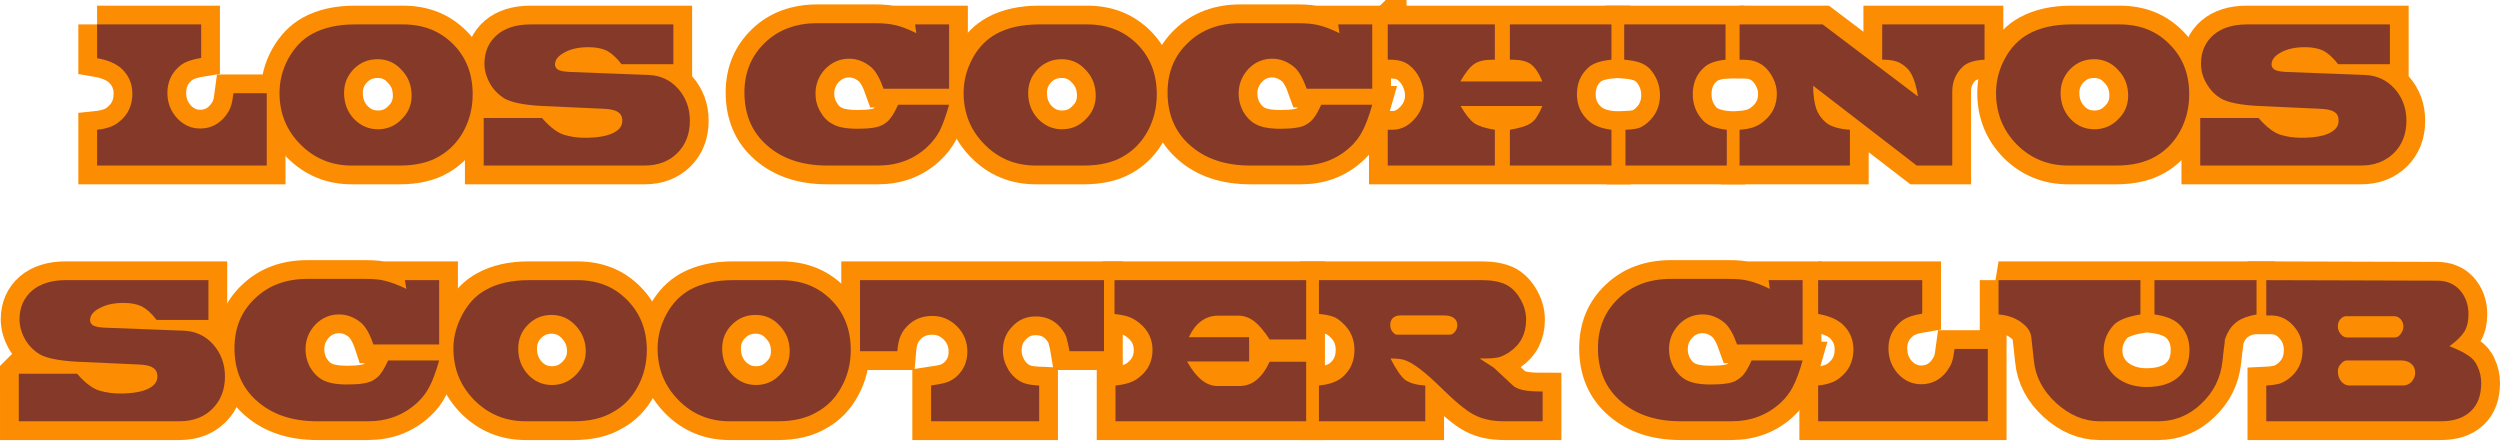 <?xml version="1.0" encoding="UTF-8"?>
<!DOCTYPE svg PUBLIC "-//W3C//DTD SVG 1.1//EN" "http://www.w3.org/Graphics/SVG/1.1/DTD/svg11.dtd">
<!-- Stefan Onderka für Los Cochinos Scooter Club -->
<svg xmlns="http://www.w3.org/2000/svg" xml:space="preserve" width="225px" height="40px" version="1.1" style="shape-rendering:geometricPrecision; text-rendering:geometricPrecision; image-rendering:optimizeQuality; fill-rule:evenodd; clip-rule:evenodd" viewBox="0 0 9991 1741" xmlns:xlink="http://www.w3.org/1999/xlink">
 <defs>
  <style type="text/css">
   <![CDATA[
    .str0 {stroke:#FC8D03;stroke-width:150}
    .fil0 {fill:none;fill-rule:nonzero}
    .fil1 {fill:#853929;fill-rule:nonzero}
   ]]>
  </style>
 </defs>
 <g id="Ebene_x0020_1">
  <g>
   <path class="fil0 str0" d="M388 80l416 0 0 134c-24,4 -43,9 -57,15 -13,5 -25,13 -35,23 -29,27 -43,61 -43,102 0,39 13,72 38,100 26,28 57,42 93,42 41,0 75,-17 101,-50 10,-13 17,-25 21,-37 5,-13 8,-31 11,-54l133 0 0 289 -678 0 0 -143c38,-4 67,-14 87,-31 36,-28 54,-66 54,-113 0,-41 -15,-75 -46,-103 -23,-19 -54,-32 -95,-39l0 -135z"/>
  </g>
  <g>
   <path id="1" class="fil0 str0" d="M1645 365c0,-41 -13,-75 -40,-103 -26,-29 -58,-43 -96,-43 -37,0 -69,13 -95,39 -26,27 -39,58 -39,96 0,40 13,75 39,103 27,28 59,42 97,42 36,0 68,-13 94,-40 27,-26 40,-58 40,-94zm-228 -285l194 0c81,0 147,26 200,79 52,52 78,119 78,200 0,54 -12,102 -36,147 -24,44 -57,78 -99,102 -41,24 -94,36 -156,36l-192 0c-81,0 -149,-28 -205,-84 -56,-56 -84,-125 -84,-206 0,-49 12,-95 36,-139 25,-44 56,-76 94,-97 46,-25 103,-38 170,-38z"/>
  </g>
  <g>
   <path id="2" class="fil0 str0" d="M1933 454l233 0c34,39 65,61 91,68 25,7 51,11 81,11 47,0 84,-6 110,-18 26,-12 39,-28 39,-50 0,-16 -6,-28 -18,-35 -11,-8 -31,-12 -58,-13l-245 -11c-72,-4 -122,-14 -150,-30 -24,-15 -44,-35 -58,-60 -14,-25 -22,-52 -22,-79 0,-48 17,-86 50,-115 33,-28 78,-42 134,-42l571 0 0 159 -207 0c-20,-26 -40,-44 -59,-54 -19,-9 -43,-14 -73,-14 -37,0 -68,6 -94,20 -27,14 -40,30 -40,49 0,10 5,17 14,22 9,4 24,7 46,8l315 12c46,2 86,20 117,55 31,35 47,78 47,128 0,53 -17,96 -50,129 -33,33 -77,50 -130,50l-644 0 0 -190z"/>
  </g>
  <g>
   <path id="3" class="fil0 str0" d="M3662 115l-5 -35 136 0 0 257 -262 0c-14,-40 -30,-68 -48,-85 -27,-23 -57,-35 -89,-35 -38,0 -69,14 -96,41 -26,28 -39,61 -39,99 0,25 6,48 19,71 12,22 28,39 49,50 22,13 56,19 100,19 48,0 81,-5 99,-15 15,-8 26,-17 34,-29 9,-11 18,-28 29,-52l204 0c-13,46 -26,81 -38,105 -13,24 -30,46 -51,65 -53,49 -119,73 -195,73l-203 0c-100,0 -180,-27 -240,-80 -61,-53 -91,-124 -91,-212 0,-81 28,-147 82,-199 54,-52 124,-78 210,-78l231 0c32,0 59,3 81,8 21,5 49,15 83,32z"/>
  </g>
  <g>
   <path id="4" class="fil0 str0" d="M4379 365c0,-41 -13,-75 -40,-103 -26,-29 -58,-43 -96,-43 -37,0 -69,13 -95,39 -26,27 -39,58 -39,96 0,40 13,75 39,103 27,28 59,42 96,42 37,0 69,-13 95,-40 27,-26 40,-58 40,-94zm-228 -285l194 0c81,0 147,26 200,79 52,52 78,119 78,200 0,54 -12,102 -36,147 -24,44 -57,78 -99,102 -41,24 -94,36 -156,36l-193 0c-80,0 -149,-28 -204,-84 -56,-56 -84,-125 -84,-206 0,-49 12,-95 36,-139 24,-44 56,-76 94,-97 46,-25 103,-38 170,-38z"/>
  </g>
  <g>
   <path id="5" class="fil0 str0" d="M5353 115l-5 -35 136 0 0 257 -262 0c-14,-40 -30,-68 -48,-85 -27,-23 -57,-35 -90,-35 -37,0 -69,14 -95,41 -26,28 -39,61 -39,99 0,25 6,48 18,71 13,22 29,39 49,50 23,13 56,19 100,19 48,0 82,-5 100,-15 14,-8 26,-17 34,-29 9,-11 18,-28 29,-52l204 0c-13,46 -26,81 -39,105 -12,24 -29,46 -50,65 -54,49 -119,73 -196,73l-202 0c-100,0 -180,-27 -240,-80 -61,-53 -91,-124 -91,-212 0,-81 27,-147 82,-199 54,-52 124,-78 209,-78l231 0c33,0 60,3 81,8 22,5 49,15 84,32z"/>
  </g>
  <g>
   <path id="6" class="fil0 str0" d="M5546 80l428 0 0 141 -7 0c-33,0 -58,5 -75,17 -17,11 -35,34 -56,70l328 0c-14,-34 -30,-57 -46,-69 -17,-12 -41,-18 -73,-18l-11 0 0 -141 406 0 0 141c-42,4 -73,14 -92,31 -31,28 -46,63 -46,107 0,45 17,81 50,109 20,17 49,28 88,33l0 143 -406 0 0 -143c42,-7 70,-16 86,-28 16,-11 30,-34 44,-67l-327 0c20,34 38,57 55,69 16,11 44,20 82,26l0 143 -428 0 0 -143 18 0c34,0 63,-14 88,-42 25,-27 38,-59 38,-96 0,-23 -6,-45 -16,-67 -10,-21 -24,-39 -42,-53 -19,-15 -44,-22 -76,-22l-10 0 0 -141z"/>
  </g>
  <g>
   <path id="7" class="fil0 str0" d="M6491 80l405 0 0 141c-41,4 -70,15 -88,33 -29,27 -43,62 -43,105 0,41 14,77 42,106 18,19 49,31 94,36l0 143 -405 0 0 -143c23,-1 41,-3 54,-7 12,-5 24,-12 35,-22 33,-29 49,-66 49,-109 0,-42 -15,-78 -43,-108 -11,-10 -24,-18 -39,-23 -14,-5 -35,-9 -61,-11l0 -141z"/>
  </g>
  <g>
   <path id="8" class="fil0 str0" d="M6952 80l332 0 381 288c-6,-38 -15,-68 -25,-87 -10,-20 -26,-35 -45,-46 -18,-10 -40,-14 -68,-14l-5 0 0 -141 409 0 0 141c-42,2 -71,12 -88,29 -27,26 -41,59 -41,98l0 296 -142 0 -414 -319c0,38 5,68 12,91 8,22 21,41 39,56 19,16 52,26 96,29l0 143 -441 0 0 -143c26,-2 45,-6 58,-11 13,-5 26,-12 39,-23 35,-29 52,-65 52,-110 0,-22 -5,-42 -15,-62 -10,-20 -23,-37 -39,-50 -13,-9 -26,-16 -39,-19 -12,-4 -31,-5 -56,-5l0 -141z"/>
  </g>
  <g>
   <path id="9" class="fil0 str0" d="M8505 365c0,-41 -13,-75 -40,-103 -26,-29 -59,-43 -96,-43 -38,0 -69,13 -95,39 -26,27 -39,58 -39,96 0,40 13,75 39,103 26,28 58,42 96,42 37,0 69,-13 95,-40 27,-26 40,-58 40,-94zm-228 -285l194 0c81,0 147,26 199,79 53,52 79,119 79,200 0,54 -12,102 -36,147 -24,44 -57,78 -99,102 -42,24 -94,36 -157,36l-192 0c-80,0 -149,-28 -205,-84 -55,-56 -83,-125 -83,-206 0,-49 12,-95 36,-139 24,-44 56,-76 94,-97 46,-25 102,-38 170,-38z"/>
  </g>
  <g>
   <path id="10" class="fil0 str0" d="M8793 454l233 0c34,39 65,61 91,68 24,7 51,11 80,11 48,0 85,-6 111,-18 25,-12 38,-28 38,-50 0,-16 -5,-28 -17,-35 -11,-8 -31,-12 -59,-13l-244 -11c-73,-4 -123,-14 -150,-30 -25,-15 -44,-35 -58,-60 -15,-25 -22,-52 -22,-79 0,-48 17,-86 50,-115 33,-28 77,-42 134,-42l571 0 0 159 -207 0c-20,-26 -40,-44 -59,-54 -19,-9 -43,-14 -73,-14 -37,0 -68,6 -95,20 -26,14 -39,30 -39,49 0,10 5,17 14,22 9,4 24,7 45,8l315 12c47,2 86,20 118,55 31,35 47,78 47,128 0,53 -17,96 -50,129 -34,33 -77,50 -131,50l-643 0 0 -190z"/>
  </g>
  <g>
   <path id="11" class="fil0 str0" d="M75 1476l233 0c34,39 65,61 91,68 25,7 51,11 81,11 47,0 84,-6 110,-18 26,-12 39,-28 39,-50 0,-16 -6,-28 -18,-35 -11,-8 -31,-12 -58,-13l-245 -11c-72,-4 -122,-14 -150,-30 -24,-15 -44,-35 -58,-60 -14,-25 -22,-52 -22,-79 0,-48 17,-86 50,-115 33,-28 78,-42 134,-42l571 0 0 159 -207 0c-20,-26 -40,-44 -59,-54 -19,-9 -43,-14 -73,-14 -37,0 -68,6 -94,20 -27,13 -40,30 -40,49 0,10 5,17 14,22 9,4 24,7 46,8l315 12c46,2 86,20 117,55 31,35 47,78 47,128 0,53 -17,96 -50,129 -33,33 -77,50 -131,50l-643 0 0 -190z"/>
  </g>
  <g>
   <path id="12" class="fil0 str0" d="M1624 1137l-6 -35 137 0 0 257 -263 0c-13,-40 -29,-68 -47,-85 -27,-23 -57,-35 -90,-35 -37,0 -69,14 -95,41 -26,28 -39,60 -39,99 0,25 6,48 18,71 13,22 29,39 49,50 23,13 56,19 100,19 48,0 81,-5 100,-15 14,-8 26,-17 34,-29 8,-11 18,-28 29,-52l204 0c-13,46 -26,81 -39,105 -12,24 -29,46 -50,65 -54,49 -119,73 -196,73l-202 0c-100,0 -180,-27 -240,-80 -61,-53 -91,-124 -91,-212 0,-81 27,-147 82,-199 54,-52 124,-78 209,-78l231 0c33,0 60,2 81,8 21,5 49,15 84,32z"/>
  </g>
  <g>
   <path id="13" class="fil0 str0" d="M2341 1386c0,-40 -14,-74 -40,-102 -27,-29 -59,-43 -97,-43 -37,0 -68,13 -94,39 -26,26 -39,58 -39,95 0,41 13,76 39,104 26,28 58,42 96,42 37,0 68,-13 95,-40 26,-26 40,-58 40,-95zm-228 -284l194 0c81,0 147,26 199,79 52,52 79,119 79,200 0,53 -12,102 -36,146 -24,45 -57,79 -99,102 -42,25 -94,37 -157,37l-192 0c-81,0 -149,-28 -205,-84 -56,-57 -84,-125 -84,-207 0,-48 13,-94 37,-138 24,-44 55,-76 94,-97 45,-25 102,-38 170,-38z"/>
  </g>
  <g>
   <path id="14" class="fil0 str0" d="M3156 1386c0,-40 -13,-74 -40,-102 -26,-29 -58,-43 -96,-43 -38,0 -69,13 -95,39 -26,26 -39,58 -39,95 0,41 13,76 39,104 27,28 59,42 96,42 37,0 69,-13 95,-40 27,-26 40,-58 40,-95zm-228 -284l194 0c81,0 147,26 200,79 52,52 78,119 78,200 0,53 -12,102 -36,146 -24,45 -57,79 -99,102 -42,25 -94,37 -156,37l-193 0c-80,0 -149,-28 -204,-84 -56,-57 -84,-125 -84,-207 0,-48 12,-94 36,-138 24,-44 56,-76 94,-97 46,-25 103,-38 170,-38z"/>
  </g>
  <g>
   <path id="15" class="fil0 str0" d="M3437 1102l975 0 0 284 -138 0c-4,-25 -9,-44 -13,-58 -5,-13 -13,-25 -23,-37 -26,-30 -59,-44 -99,-44 -37,0 -68,13 -93,40 -26,26 -38,58 -38,96 0,22 4,42 14,62 9,20 22,37 37,49 12,10 25,17 38,21 13,4 32,7 56,8l0 143 -432 0 0 -143c27,-4 49,-8 63,-13 15,-5 28,-13 40,-24 28,-26 42,-59 42,-98 0,-39 -13,-73 -41,-101 -28,-28 -61,-42 -99,-42 -44,0 -80,16 -107,48 -10,11 -17,24 -22,37 -5,13 -9,32 -11,56l-149 0 0 -284z"/>
  </g>
  <g>
   <path id="16" class="fil0 str0" d="M4454 1102l766 0 0 237 -146 0c-22,-34 -43,-58 -62,-73 -19,-14 -40,-22 -62,-22l-82 0c-51,0 -90,29 -117,86l241 0 0 97 -248 0c37,66 77,98 121,98l89 0c50,0 90,-32 120,-97l146 0 0 238 -762 0 0 -143c41,-4 72,-14 94,-32 36,-28 54,-65 54,-110 0,-44 -18,-80 -53,-108 -14,-11 -27,-19 -41,-24 -13,-5 -33,-9 -58,-12l0 -135z"/>
  </g>
  <g>
   <path id="17" class="fil0 str0" d="M5771 1243l-175 0c-12,0 -21,3 -29,10 -7,6 -11,16 -11,27 0,17 7,30 20,38 2,2 5,2 7,2l211 0c8,0 14,-4 21,-12 6,-8 9,-17 9,-27 0,-12 -5,-21 -14,-28 -10,-7 -23,-10 -39,-10zm-500 -141l653 0c38,0 69,6 93,17 24,12 43,31 58,57 16,27 24,55 24,84 0,56 -22,99 -66,129 -15,10 -29,17 -42,21 -14,3 -32,5 -54,5l-24 0 57 37 74 69c10,10 24,16 41,20 17,4 44,6 80,6l0 119 -155 0c-47,0 -87,-9 -119,-26 -32,-16 -77,-54 -135,-111 -65,-64 -114,-100 -147,-109 -11,-3 -29,-5 -52,-5 22,44 42,72 59,86 18,12 44,20 80,22l0 143 -425 0 0 -143c40,-4 70,-14 91,-31 34,-28 51,-65 51,-111 0,-45 -17,-82 -51,-111 -12,-11 -24,-19 -37,-23 -12,-4 -30,-8 -54,-10l0 -135z"/>
  </g>
  <g>
   <path id="18" class="fil0 str0" d="M7073 1137l-5 -35 136 0 0 257 -262 0c-14,-40 -30,-68 -48,-85 -27,-23 -57,-35 -90,-35 -37,0 -69,14 -95,41 -26,28 -39,60 -39,99 0,25 6,48 18,71 13,22 29,39 49,50 23,13 56,19 100,19 48,0 82,-5 100,-15 14,-8 26,-17 34,-29 9,-11 18,-28 29,-52l204 0c-13,46 -26,81 -39,105 -12,24 -29,46 -50,65 -54,49 -119,73 -196,73l-202 0c-100,0 -180,-27 -240,-80 -61,-53 -91,-124 -91,-212 0,-81 27,-147 82,-199 54,-52 124,-78 209,-78l231 0c33,0 60,2 81,8 22,5 49,15 84,32z"/>
  </g>
  <g>
   <path id="19" class="fil0 str0" d="M7266 1102l416 0 0 134c-24,4 -44,9 -57,15 -13,5 -25,13 -35,23 -29,27 -43,61 -43,101 0,39 13,73 38,101 26,28 57,42 93,42 41,0 75,-17 101,-50 9,-13 17,-25 21,-37 5,-13 8,-31 11,-54l133 0 0 289 -678 0 0 -143c38,-4 67,-14 87,-31 36,-28 54,-66 54,-113 0,-41 -15,-75 -46,-103 -23,-19 -55,-32 -95,-39l0 -135z"/>
  </g>
  <g>
   <path id="20" class="fil0 str0" d="M7987 1102l567 0 0 137c-55,9 -92,24 -110,46 -24,28 -37,60 -37,98 0,42 16,77 48,105 33,27 74,41 124,41 54,0 96,-13 126,-39 30,-26 45,-62 45,-109 0,-44 -15,-79 -45,-106 -21,-18 -52,-30 -95,-36l0 -137 408 0 0 137c-32,6 -58,15 -75,27 -18,12 -33,30 -44,54 -4,9 -6,16 -8,21l0 8c-1,6 -2,17 -4,31 -2,14 -3,29 -5,45 -7,68 -36,125 -85,171 -49,47 -107,70 -172,70l-234 0c-63,0 -121,-25 -174,-73 -53,-49 -83,-106 -89,-170l-10 -92c-2,-23 -16,-43 -41,-61 -25,-18 -55,-28 -90,-31l0 -137z"/>
  </g>
  <g>
   <path id="21" class="fil0 str0" d="M9389 1523l215 0c13,0 24,-5 34,-15 9,-11 14,-22 14,-36 0,-15 -5,-27 -16,-36 -10,-9 -23,-13 -38,-13l-220 0c-8,0 -16,5 -24,15 -4,4 -6,7 -8,12 -2,4 -3,9 -3,16 0,16 4,29 13,40 9,11 20,17 33,17zm179 -277l-191 0c-9,0 -17,4 -24,12 -7,8 -10,18 -10,29 0,12 4,22 12,31 7,9 16,13 26,13l189 0c9,0 17,-4 24,-14 7,-9 11,-19 11,-30 0,-11 -4,-21 -11,-29 -7,-8 -16,-12 -26,-12zm-511 -144l683 2c36,0 67,12 90,37 23,26 35,58 35,97 0,28 -5,51 -16,69 -11,18 -31,38 -60,59 33,13 58,25 75,37 17,11 30,26 37,44 10,20 15,43 15,66 0,49 -14,87 -42,113 -29,27 -68,40 -120,40l-697 0 0 -143c22,-1 39,-4 52,-7 12,-4 24,-10 36,-19 38,-28 57,-66 57,-116 0,-37 -12,-70 -37,-97 -25,-28 -55,-41 -90,-41l-18 0 0 -141z"/>
  </g>
  <path id="22" class="fil1" d="M388 80l416 0 0 134c-24,4 -43,9 -57,15 -13,5 -25,13 -35,23 -29,27 -43,61 -43,102 0,39 13,72 38,100 26,28 57,42 93,42 41,0 75,-17 101,-50 10,-13 17,-25 21,-37 5,-13 8,-31 11,-54l133 0 0 289 -678 0 0 -143c38,-4 67,-14 87,-31 36,-28 54,-66 54,-113 0,-41 -15,-75 -46,-103 -23,-19 -54,-32 -95,-39l0 -135z"/>
  <path id="23" class="fil1" d="M1645 365c0,-41 -13,-75 -40,-103 -26,-29 -58,-43 -96,-43 -37,0 -69,13 -95,39 -26,27 -39,58 -39,96 0,40 13,75 39,103 27,28 59,42 97,42 36,0 68,-13 94,-40 27,-26 40,-58 40,-94zm-228 -285l194 0c81,0 147,26 200,79 52,52 78,119 78,200 0,54 -12,102 -36,147 -24,44 -57,78 -99,102 -41,24 -94,36 -156,36l-192 0c-81,0 -149,-28 -205,-84 -56,-56 -84,-125 -84,-206 0,-49 12,-95 36,-139 25,-44 56,-76 94,-97 46,-25 103,-38 170,-38z"/>
  <path id="24" class="fil1" d="M1933 454l233 0c34,39 65,61 91,68 25,7 51,11 81,11 47,0 84,-6 110,-18 26,-12 39,-28 39,-50 0,-16 -6,-28 -18,-35 -11,-8 -31,-12 -58,-13l-245 -11c-72,-4 -122,-14 -150,-30 -24,-15 -44,-35 -58,-60 -14,-25 -22,-52 -22,-79 0,-48 17,-86 50,-115 33,-28 78,-42 134,-42l571 0 0 159 -207 0c-20,-26 -40,-44 -59,-54 -19,-9 -43,-14 -73,-14 -37,0 -68,6 -94,20 -27,14 -40,30 -40,49 0,10 5,17 14,22 9,4 24,7 46,8l315 12c46,2 86,20 117,55 31,35 47,78 47,128 0,53 -17,96 -50,129 -33,33 -77,50 -130,50l-644 0 0 -190z"/>
  <path id="25" class="fil1" d="M3662 115l-5 -35 136 0 0 257 -262 0c-14,-40 -30,-68 -48,-85 -27,-23 -57,-35 -89,-35 -38,0 -69,14 -96,41 -26,28 -39,61 -39,99 0,25 6,48 19,71 12,22 28,39 49,50 22,13 56,19 100,19 48,0 81,-5 99,-15 15,-8 26,-17 34,-29 9,-11 18,-28 29,-52l204 0c-13,46 -26,81 -38,105 -13,24 -30,46 -51,65 -53,49 -119,73 -195,73l-203 0c-100,0 -180,-27 -240,-80 -61,-53 -91,-124 -91,-212 0,-81 28,-147 82,-199 54,-52 124,-78 210,-78l231 0c32,0 59,3 81,8 21,5 49,15 83,32z"/>
  <path id="26" class="fil1" d="M4379 365c0,-41 -13,-75 -40,-103 -26,-29 -58,-43 -96,-43 -37,0 -69,13 -95,39 -26,27 -39,58 -39,96 0,40 13,75 39,103 27,28 59,42 96,42 37,0 69,-13 95,-40 27,-26 40,-58 40,-94zm-228 -285l194 0c81,0 147,26 200,79 52,52 78,119 78,200 0,54 -12,102 -36,147 -24,44 -57,78 -99,102 -41,24 -94,36 -156,36l-193 0c-80,0 -149,-28 -204,-84 -56,-56 -84,-125 -84,-206 0,-49 12,-95 36,-139 24,-44 56,-76 94,-97 46,-25 103,-38 170,-38z"/>
  <path id="27" class="fil1" d="M5353 115l-5 -35 136 0 0 257 -262 0c-14,-40 -30,-68 -48,-85 -27,-23 -57,-35 -90,-35 -37,0 -69,14 -95,41 -26,28 -39,61 -39,99 0,25 6,48 18,71 13,22 29,39 49,50 23,13 56,19 100,19 48,0 82,-5 100,-15 14,-8 26,-17 34,-29 9,-11 18,-28 29,-52l204 0c-13,46 -26,81 -39,105 -12,24 -29,46 -50,65 -54,49 -119,73 -196,73l-202 0c-100,0 -180,-27 -240,-80 -61,-53 -91,-124 -91,-212 0,-81 27,-147 82,-199 54,-52 124,-78 209,-78l231 0c33,0 60,3 81,8 22,5 49,15 84,32z"/>
  <path id="28" class="fil1" d="M5546 80l428 0 0 141 -7 0c-33,0 -58,5 -75,17 -17,11 -35,34 -56,70l328 0c-14,-34 -30,-57 -46,-69 -17,-12 -41,-18 -73,-18l-11 0 0 -141 406 0 0 141c-42,4 -73,14 -92,31 -31,28 -46,63 -46,107 0,45 17,81 50,109 20,17 49,28 88,33l0 143 -406 0 0 -143c42,-7 70,-16 86,-28 16,-11 30,-34 44,-67l-327 0c20,34 38,57 55,69 16,11 44,20 82,26l0 143 -428 0 0 -143 18 0c34,0 63,-14 88,-42 25,-27 38,-59 38,-96 0,-23 -6,-45 -16,-67 -10,-21 -24,-39 -42,-53 -19,-15 -44,-22 -76,-22l-10 0 0 -141z"/>
  <path id="29" class="fil1" d="M6491 80l405 0 0 141c-41,4 -70,15 -88,33 -29,27 -43,62 -43,105 0,41 14,77 42,106 18,19 49,31 94,36l0 143 -405 0 0 -143c23,-1 41,-3 54,-7 12,-5 24,-12 35,-22 33,-29 49,-66 49,-109 0,-42 -15,-78 -43,-108 -11,-10 -24,-18 -39,-23 -14,-5 -35,-9 -61,-11l0 -141z"/>
  <path id="30" class="fil1" d="M6952 80l332 0 381 288c-6,-38 -15,-68 -25,-87 -10,-20 -26,-35 -45,-46 -18,-10 -40,-14 -68,-14l-5 0 0 -141 409 0 0 141c-42,2 -71,12 -88,29 -27,26 -41,59 -41,98l0 296 -142 0 -414 -319c0,38 5,68 12,91 8,22 21,41 39,56 19,16 52,26 96,29l0 143 -441 0 0 -143c26,-2 45,-6 58,-11 13,-5 26,-12 39,-23 35,-29 52,-65 52,-110 0,-22 -5,-42 -15,-62 -10,-20 -23,-37 -39,-50 -13,-9 -26,-16 -39,-19 -12,-4 -31,-5 -56,-5l0 -141z"/>
  <path id="31" class="fil1" d="M8505 365c0,-41 -13,-75 -40,-103 -26,-29 -59,-43 -96,-43 -38,0 -69,13 -95,39 -26,27 -39,58 -39,96 0,40 13,75 39,103 26,28 58,42 96,42 37,0 69,-13 95,-40 27,-26 40,-58 40,-94zm-228 -285l194 0c81,0 147,26 199,79 53,52 79,119 79,200 0,54 -12,102 -36,147 -24,44 -57,78 -99,102 -42,24 -94,36 -157,36l-192 0c-80,0 -149,-28 -205,-84 -55,-56 -83,-125 -83,-206 0,-49 12,-95 36,-139 24,-44 56,-76 94,-97 46,-25 102,-38 170,-38z"/>
  <path id="32" class="fil1" d="M8793 454l233 0c34,39 65,61 91,68 24,7 51,11 80,11 48,0 85,-6 111,-18 25,-12 38,-28 38,-50 0,-16 -5,-28 -17,-35 -11,-8 -31,-12 -59,-13l-244 -11c-73,-4 -123,-14 -150,-30 -25,-15 -44,-35 -58,-60 -15,-25 -22,-52 -22,-79 0,-48 17,-86 50,-115 33,-28 77,-42 134,-42l571 0 0 159 -207 0c-20,-26 -40,-44 -59,-54 -19,-9 -43,-14 -73,-14 -37,0 -68,6 -95,20 -26,14 -39,30 -39,49 0,10 5,17 14,22 9,4 24,7 45,8l315 12c47,2 86,20 118,55 31,35 47,78 47,128 0,53 -17,96 -50,129 -34,33 -77,50 -131,50l-643 0 0 -190z"/>
  <path id="33" class="fil1" d="M75 1476l233 0c34,39 65,61 91,68 25,7 51,11 81,11 47,0 84,-6 110,-18 26,-12 39,-28 39,-50 0,-16 -6,-28 -18,-35 -11,-8 -31,-12 -58,-13l-245 -11c-72,-4 -122,-14 -150,-30 -24,-15 -44,-35 -58,-60 -14,-25 -22,-52 -22,-79 0,-48 17,-86 50,-115 33,-28 78,-42 134,-42l571 0 0 159 -207 0c-20,-26 -40,-44 -59,-54 -19,-9 -43,-14 -73,-14 -37,0 -68,6 -94,20 -27,13 -40,30 -40,49 0,10 5,17 14,22 9,4 24,7 46,8l315 12c46,2 86,20 117,55 31,35 47,78 47,128 0,53 -17,96 -50,129 -33,33 -77,50 -131,50l-643 0 0 -190z"/>
  <path id="34" class="fil1" d="M1624 1137l-6 -35 137 0 0 257 -263 0c-13,-40 -29,-68 -47,-85 -27,-23 -57,-35 -90,-35 -37,0 -69,14 -95,41 -26,28 -39,60 -39,99 0,25 6,48 18,71 13,22 29,39 49,50 23,13 56,19 100,19 48,0 81,-5 100,-15 14,-8 26,-17 34,-29 8,-11 18,-28 29,-52l204 0c-13,46 -26,81 -39,105 -12,24 -29,46 -50,65 -54,49 -119,73 -196,73l-202 0c-100,0 -180,-27 -240,-80 -61,-53 -91,-124 -91,-212 0,-81 27,-147 82,-199 54,-52 124,-78 209,-78l231 0c33,0 60,2 81,8 21,5 49,15 84,32z"/>
  <path id="35" class="fil1" d="M2341 1386c0,-40 -14,-74 -40,-102 -27,-29 -59,-43 -97,-43 -37,0 -68,13 -94,39 -26,26 -39,58 -39,95 0,41 13,76 39,104 26,28 58,42 96,42 37,0 68,-13 95,-40 26,-26 40,-58 40,-95zm-228 -284l194 0c81,0 147,26 199,79 52,52 79,119 79,200 0,53 -12,102 -36,146 -24,45 -57,79 -99,102 -42,25 -94,37 -157,37l-192 0c-81,0 -149,-28 -205,-84 -56,-57 -84,-125 -84,-207 0,-48 13,-94 37,-138 24,-44 55,-76 94,-97 45,-25 102,-38 170,-38z"/>
  <path id="36" class="fil1" d="M3156 1386c0,-40 -13,-74 -40,-102 -26,-29 -58,-43 -96,-43 -38,0 -69,13 -95,39 -26,26 -39,58 -39,95 0,41 13,76 39,104 27,28 59,42 96,42 37,0 69,-13 95,-40 27,-26 40,-58 40,-95zm-228 -284l194 0c81,0 147,26 200,79 52,52 78,119 78,200 0,53 -12,102 -36,146 -24,45 -57,79 -99,102 -42,25 -94,37 -156,37l-193 0c-80,0 -149,-28 -204,-84 -56,-57 -84,-125 -84,-207 0,-48 12,-94 36,-138 24,-44 56,-76 94,-97 46,-25 103,-38 170,-38z"/>
  <path id="37" class="fil1" d="M3437 1102l975 0 0 284 -138 0c-4,-25 -9,-44 -13,-58 -5,-13 -13,-25 -23,-37 -26,-30 -59,-44 -99,-44 -37,0 -68,13 -93,40 -26,26 -38,58 -38,96 0,22 4,42 14,62 9,20 22,37 37,49 12,10 25,17 38,21 13,4 32,7 56,8l0 143 -432 0 0 -143c27,-4 49,-8 63,-13 15,-5 28,-13 40,-24 28,-26 42,-59 42,-98 0,-39 -13,-73 -41,-101 -28,-28 -61,-42 -99,-42 -44,0 -80,16 -107,48 -10,11 -17,24 -22,37 -5,13 -9,32 -11,56l-149 0 0 -284z"/>
  <path id="38" class="fil1" d="M4454 1102l766 0 0 237 -146 0c-22,-34 -43,-58 -62,-73 -19,-14 -40,-22 -62,-22l-82 0c-51,0 -90,29 -117,86l241 0 0 97 -248 0c37,66 77,98 121,98l89 0c50,0 90,-32 120,-97l146 0 0 238 -762 0 0 -143c41,-4 72,-14 94,-32 36,-28 54,-65 54,-110 0,-44 -18,-80 -53,-108 -14,-11 -27,-19 -41,-24 -13,-5 -33,-9 -58,-12l0 -135z"/>
  <path id="39" class="fil1" d="M5771 1243l-175 0c-12,0 -21,3 -29,10 -7,6 -11,16 -11,27 0,17 7,30 20,38 2,2 5,2 7,2l211 0c8,0 14,-4 21,-12 6,-8 9,-17 9,-27 0,-12 -5,-21 -14,-28 -10,-7 -23,-10 -39,-10zm-500 -141l653 0c38,0 69,6 93,17 24,12 43,31 58,57 16,27 24,55 24,84 0,56 -22,99 -66,129 -15,10 -29,17 -42,21 -14,3 -32,5 -54,5l-24 0 57 37 74 69c10,10 24,16 41,20 17,4 44,6 80,6l0 119 -155 0c-47,0 -87,-9 -119,-26 -32,-16 -77,-54 -135,-111 -65,-64 -114,-100 -147,-109 -11,-3 -29,-5 -52,-5 22,44 42,72 59,86 18,12 44,20 80,22l0 143 -425 0 0 -143c40,-4 70,-14 91,-31 34,-28 51,-65 51,-111 0,-45 -17,-82 -51,-111 -12,-11 -24,-19 -37,-23 -12,-4 -30,-8 -54,-10l0 -135z"/>
  <path id="40" class="fil1" d="M7073 1137l-5 -35 136 0 0 257 -262 0c-14,-40 -30,-68 -48,-85 -27,-23 -57,-35 -90,-35 -37,0 -69,14 -95,41 -26,28 -39,60 -39,99 0,25 6,48 18,71 13,22 29,39 49,50 23,13 56,19 100,19 48,0 82,-5 100,-15 14,-8 26,-17 34,-29 9,-11 18,-28 29,-52l204 0c-13,46 -26,81 -39,105 -12,24 -29,46 -50,65 -54,49 -119,73 -196,73l-202 0c-100,0 -180,-27 -240,-80 -61,-53 -91,-124 -91,-212 0,-81 27,-147 82,-199 54,-52 124,-78 209,-78l231 0c33,0 60,2 81,8 22,5 49,15 84,32z"/>
  <path id="41" class="fil1" d="M7266 1102l416 0 0 134c-24,4 -44,9 -57,15 -13,5 -25,13 -35,23 -29,27 -43,61 -43,101 0,39 13,73 38,101 26,28 57,42 93,42 41,0 75,-17 101,-50 9,-13 17,-25 21,-37 5,-13 8,-31 11,-54l133 0 0 289 -678 0 0 -143c38,-4 67,-14 87,-31 36,-28 54,-66 54,-113 0,-41 -15,-75 -46,-103 -23,-19 -55,-32 -95,-39l0 -135z"/>
  <path id="42" class="fil1" d="M7987 1102l567 0 0 137c-55,9 -92,24 -110,46 -24,28 -37,60 -37,98 0,42 16,77 48,105 33,27 74,41 124,41 54,0 96,-13 126,-39 30,-26 45,-62 45,-109 0,-44 -15,-79 -45,-106 -21,-18 -52,-30 -95,-36l0 -137 408 0 0 137c-32,6 -58,15 -75,27 -18,12 -33,30 -44,54 -4,9 -6,16 -8,21l0 8c-1,6 -2,17 -4,31 -2,14 -3,29 -5,45 -7,68 -36,125 -85,171 -49,47 -107,70 -172,70l-234 0c-63,0 -121,-25 -174,-73 -53,-49 -83,-106 -89,-170l-10 -92c-2,-23 -16,-43 -41,-61 -25,-18 -55,-28 -90,-31l0 -137z"/>
  <path id="43" class="fil1" d="M9389 1523l215 0c13,0 24,-5 34,-15 9,-11 14,-22 14,-36 0,-15 -5,-27 -16,-36 -10,-9 -23,-13 -38,-13l-220 0c-8,0 -16,5 -24,15 -4,4 -6,7 -8,12 -2,4 -3,9 -3,16 0,16 4,29 13,40 9,11 20,17 33,17zm179 -277l-191 0c-9,0 -17,4 -24,12 -7,8 -10,18 -10,29 0,12 4,22 12,31 7,9 16,13 26,13l189 0c9,0 17,-4 24,-14 7,-9 11,-19 11,-30 0,-11 -4,-21 -11,-29 -7,-8 -16,-12 -26,-12zm-511 -144l683 2c36,0 67,12 90,37 23,26 35,58 35,97 0,28 -5,51 -16,69 -11,18 -31,38 -60,59 33,13 58,25 75,37 17,11 30,26 37,44 10,20 15,43 15,66 0,49 -14,87 -42,113 -29,27 -68,40 -120,40l-697 0 0 -143c22,-1 39,-4 52,-7 12,-4 24,-10 36,-19 38,-28 57,-66 57,-116 0,-37 -12,-70 -37,-97 -25,-28 -55,-41 -90,-41l-18 0 0 -141z"/>
 </g>
</svg>
